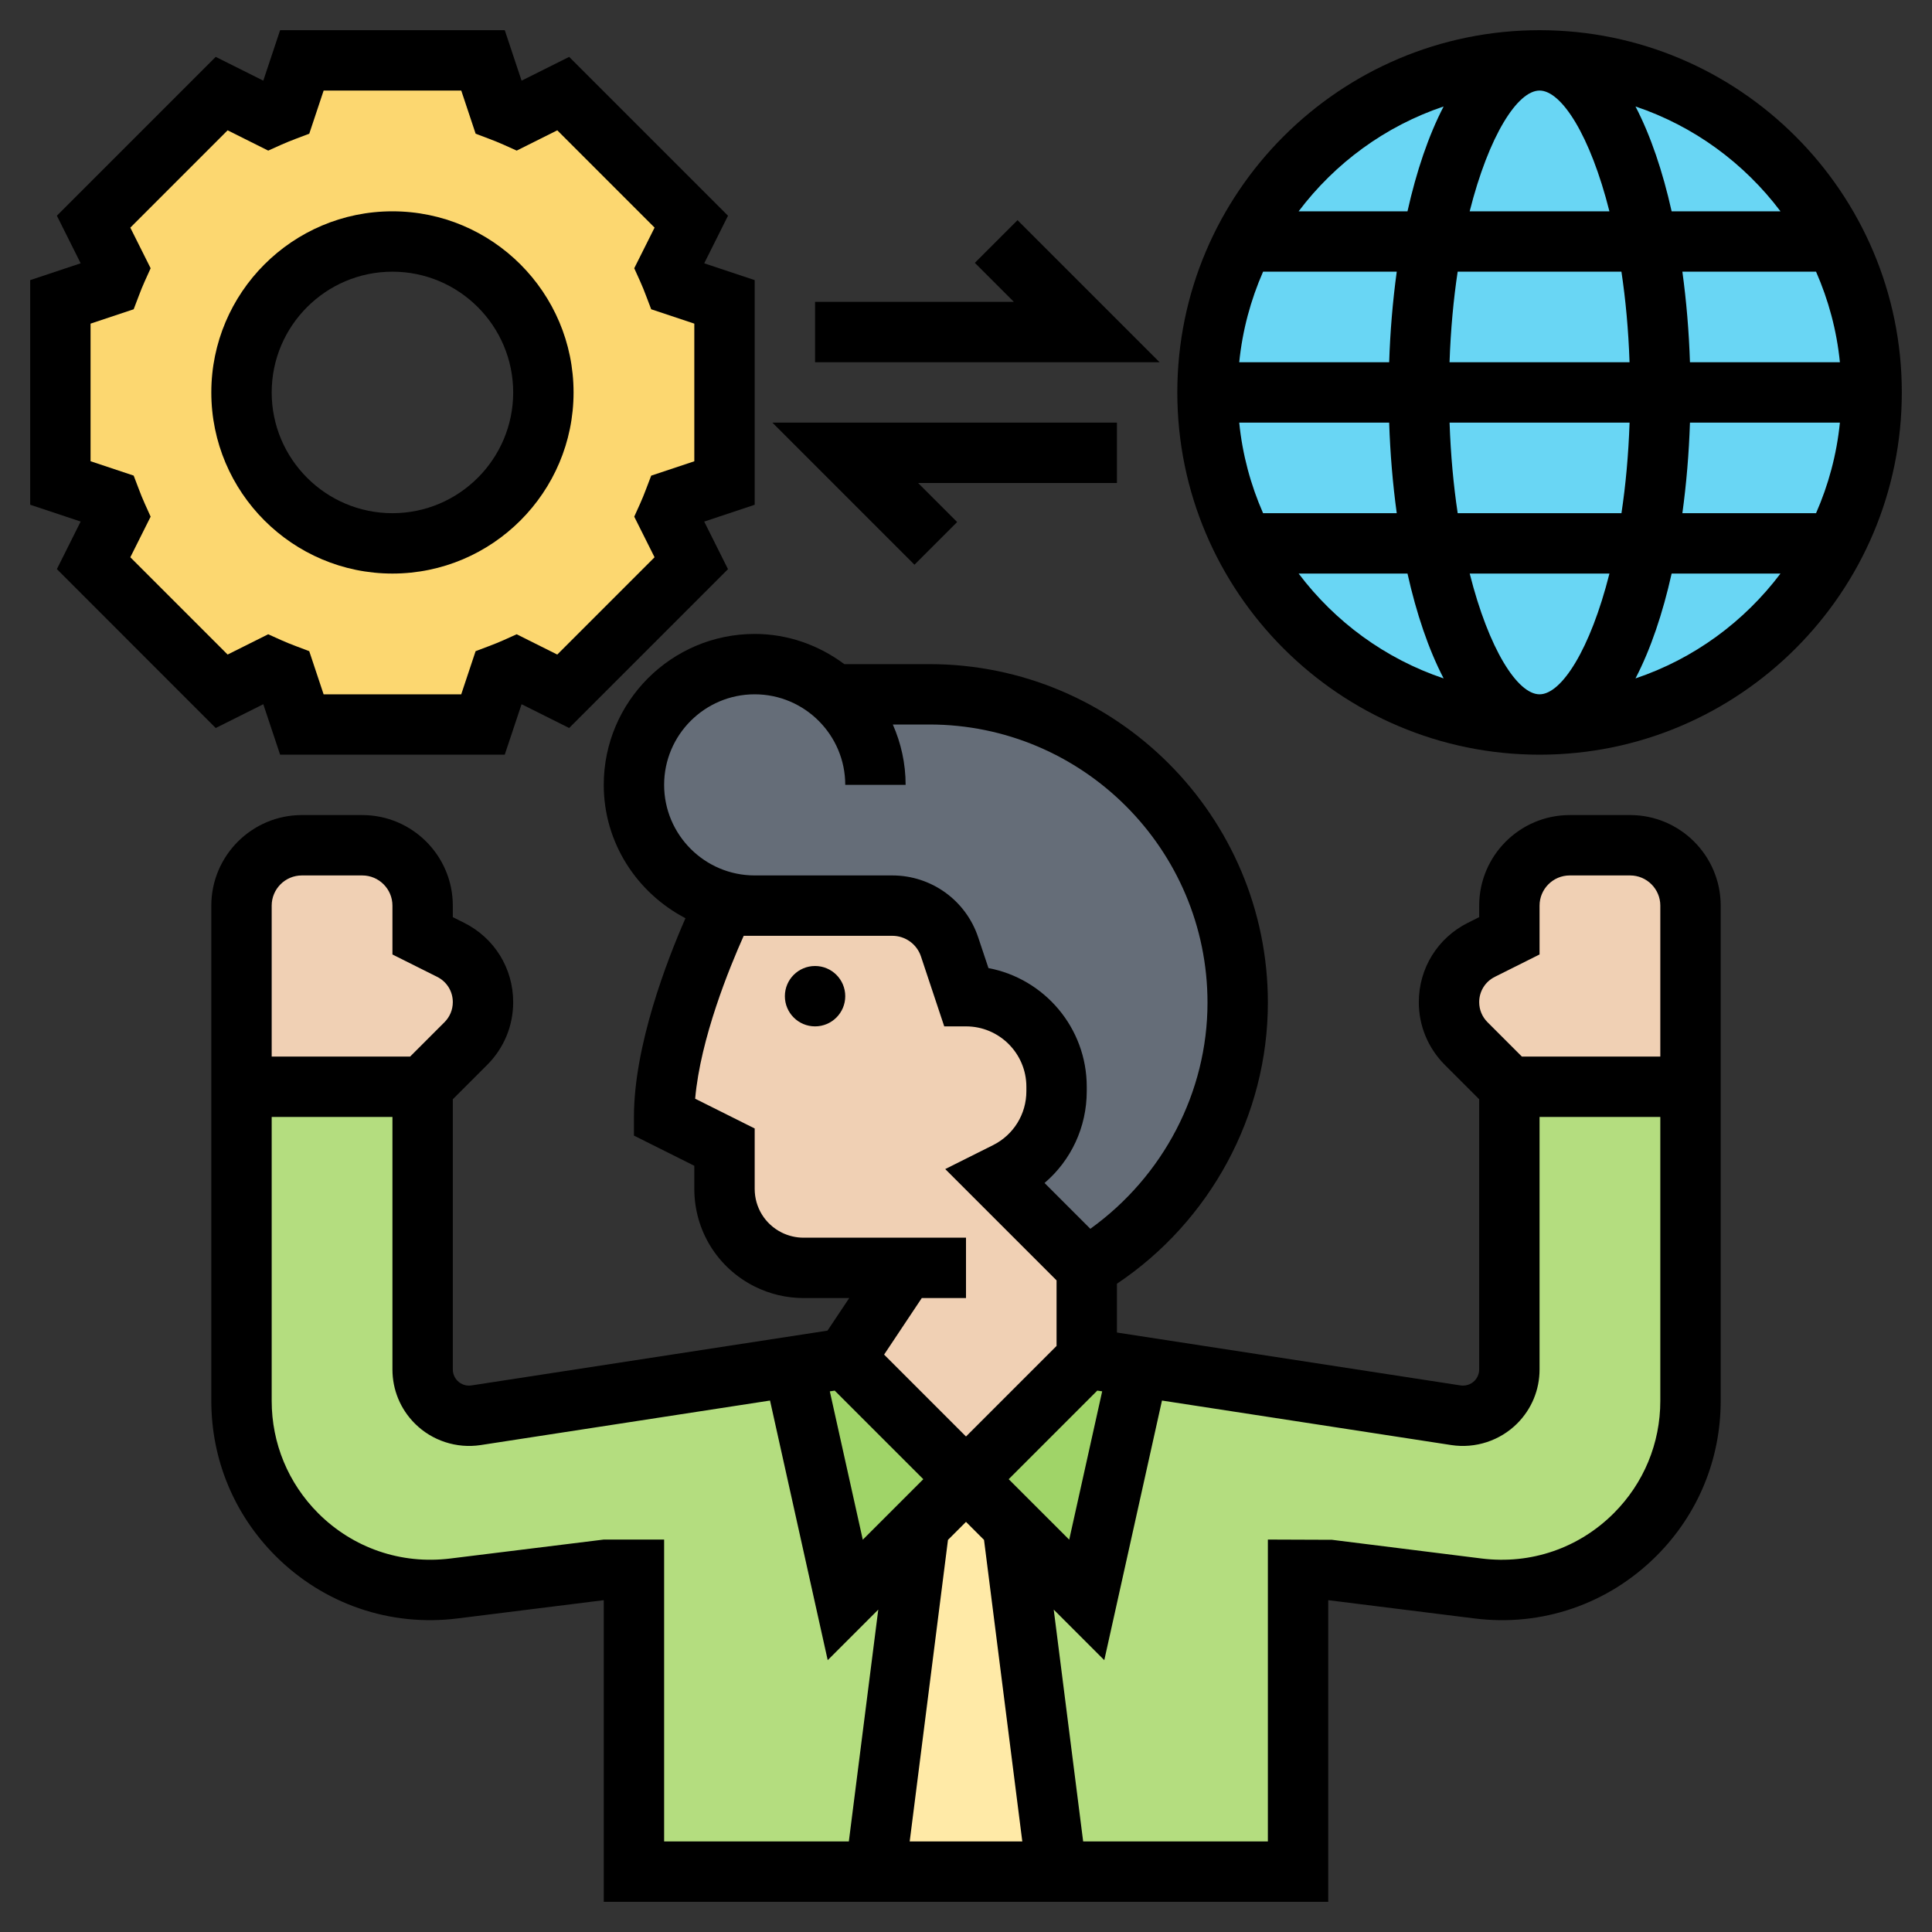 <?xml version="1.0" encoding="UTF-8" standalone="no"?><!-- icon666.com - MILLIONS OF FREE VECTOR ICONS --><svg width="1024" height="1024" id="Layer_5" enable-background="new 0 0 64 64" viewBox="0 0 64 64" xmlns="http://www.w3.org/2000/svg"><rect x="0" y="0" width="64" height="64" fill="#333333" stroke="none"/><g><g><g><circle cx="51" cy="13" fill="#69d6f4" r="11"/></g><g><path d="m24 10v6l-1.66.55c-.07.19-.14.37-.22.54l.78 1.57-4.24 4.24-1.57-.78c-.17.08-.35.15-.54.22l-.55 1.66h-6l-.55-1.66c-.19-.07-.37-.14-.54-.22l-1.57.78-4.24-4.24.78-1.57c-.08-.17-.15-.35-.22-.54l-1.66-.55v-6l1.66-.55c.07-.19.14-.37.22-.54l-.78-1.57 4.24-4.24 1.57.78c.17-.08.35-.15.54-.22l.55-1.66h6l.55 1.66c.19.07.37.14.54.22l1.57-.78 4.24 4.24-.78 1.57c.08.17.15.35.22.54zm-6 3c0-2.76-2.24-5-5-5s-5 2.24-5 5 2.24 5 5 5 5-2.24 5-5z" fill="#fcd770"/></g><g><path d="m30.45 50.55-1.45 11.45h-8v-10h-1l-4.96.62c-1.92.24-3.84-.42-5.21-1.79-1.17-1.17-1.83-2.76-1.83-4.42v-10.41h6v9.36c0 .41.16.8.45 1.09s.68.45 1.08.45c.08 0 .16-.01.24-.02l10.51-1.62 1.72 7.74z" fill="#b4dd7f"/></g><g><path d="m32 49 1.55 1.55 1.45 11.45h-6l1.45-11.45z" fill="#ffeaa7"/></g><g><path d="m56 36v10.41c0 1.66-.66 3.25-1.83 4.42-1.18 1.18-2.78 1.84-4.43 1.84-.26 0-.52-.02-.78-.05l-4.96-.62h-1v10h-8l-1.45-11.45 2.45 2.45 1.72-7.74 10.51 1.62c.48.08.97-.08 1.32-.43.29-.29.45-.68.45-1.09v-9.36z" fill="#b4dd7f"/></g><g><path d="m37.72 45.26-1.72 7.74-2.45-2.45-1.55-1.55 4-4z" fill="#a0d468"/></g><g><path d="m32 49-1.55 1.55-2.45 2.45-1.72-7.74 1.72-.26z" fill="#a0d468"/></g><g><path d="m27.64 23h3.14c5.65 0 10.22 4.57 10.22 10.22 0 1.79-.47 3.52-1.32 5.03-.86 1.51-2.1 2.81-3.64 3.73l-.04.02-3-3 .34-.17c1.02-.51 1.66-1.55 1.66-2.68v-.15c0-.83-.34-1.58-.88-2.12s-1.29-.88-2.12-.88l-.54-1.63c-.28-.82-1.04-1.37-1.9-1.37h-2.56-2c-2.21 0-4-1.79-4-4s1.79-4 4-4c1.01 0 1.93.38 2.64 1z" fill="#656d78"/></g><g><path d="m16 33.2c0 .51-.2 1-.57 1.37l-1.43 1.43h-6v-6c0-1.1.9-2 2-2h2c1.1 0 2 .9 2 2v1l.93.46c.66.33 1.07 1 1.07 1.74z" fill="#f0d0b4"/></g><g><path d="m56 30v6h-6l-1.43-1.43c-.37-.37-.57-.86-.57-1.37 0-.74.41-1.41 1.07-1.74l.93-.46v-1c0-1.1.9-2 2-2h2c1.1 0 2 .9 2 2z" fill="#f0d0b4"/></g><g><path d="m30 42h-3.38c-.41 0-.81-.09-1.17-.28-.89-.44-1.45-1.35-1.45-2.34v-1.38l-2-1c0-3 2-7 2-7h1 2 2.56c.86 0 1.62.55 1.9 1.37l.54 1.63c.83 0 1.58.34 2.12.88s.88 1.29.88 2.12v.15c0 1.13-.64 2.17-1.66 2.68l-.34.17 3 3v3l-4 4-4-4z" fill="#f0d0b4"/></g></g><g><path d="m7.146 24.116 1.576-.788.557 1.672h7.441l.558-1.672 1.576.788 5.262-5.262-.788-1.576 1.672-.557v-7.442l-1.672-.557.788-1.576-5.262-5.262-1.576.788-.557-1.672h-7.442l-.557 1.672-1.576-.788-5.262 5.262.788 1.576-1.672.557v7.441l1.672.557-.788 1.576zm-4.146-13.395 1.428-.476.169-.443c.061-.163.125-.324.197-.482l.196-.434-.673-1.345 3.223-3.224 1.345.672.433-.195c.159-.071.32-.135.483-.197l.444-.168.476-1.429h4.559l.476 1.429.444.168c.163.062.324.125.483.197l.433.195 1.345-.672 3.223 3.223-.674 1.346.196.434c.072.158.136.319.197.482l.169.443 1.428.476v4.559l-1.428.476-.169.443c-.062.163-.125.324-.197.482l-.196.434.673 1.345-3.223 3.223-1.345-.672-.433.195c-.159.071-.32.135-.483.197l-.444.168-.476 1.429h-4.559l-.476-1.429-.444-.168c-.163-.062-.324-.125-.483-.197l-.433-.195-1.344.672-3.223-3.223.673-1.345-.196-.435c-.072-.158-.136-.319-.197-.482l-.169-.443-1.428-.476z"/><path d="m13 19c3.309 0 6-2.691 6-6s-2.691-6-6-6-6 2.691-6 6 2.691 6 6 6zm0-10c2.206 0 4 1.794 4 4s-1.794 4-4 4-4-1.794-4-4 1.794-4 4-4z"/><path d="m51 1c-6.617 0-12 5.383-12 12s5.383 12 12 12 12-5.383 12-12-5.383-12-12-12zm0 22c-.727 0-1.68-1.485-2.314-4h4.629c-.635 2.515-1.588 4-2.315 4zm-2.712-6c-.138-.917-.232-1.921-.269-3h5.963c-.037 1.079-.131 2.083-.269 3zm-7.237-3h4.967c.033 1.019.118 2.027.251 3h-4.428c-.41-.935-.685-1.942-.79-3zm9.949-11c.727 0 1.68 1.485 2.314 4h-4.629c.635-2.515 1.588-4 2.315-4zm2.712 6c.138.917.232 1.921.269 3h-5.963c.037-1.079.131-2.083.269-3zm-7.694 3h-4.967c.106-1.058.38-2.065.79-3h4.428c-.133.973-.218 1.981-.251 3zm9.964 2h4.967c-.106 1.058-.38 2.065-.79 3h-4.428c.133-.973.218-1.981.251-3zm0-2c-.033-1.019-.118-2.027-.251-3h4.428c.41.935.685 1.942.79 3zm2.999-5h-3.606c-.295-1.32-.695-2.507-1.197-3.473 1.934.65 3.599 1.876 4.803 3.473zm-11.159-3.473c-.502.966-.902 2.153-1.197 3.473h-3.606c1.204-1.597 2.869-2.823 4.803-3.473zm-4.803 15.473h3.606c.295 1.32.695 2.507 1.197 3.473-1.934-.65-3.599-1.876-4.803-3.473zm11.159 3.473c.502-.966.902-2.153 1.197-3.473h3.606c-1.204 1.597-2.869 2.823-4.803 3.473z"/><path d="m54 27h-2c-1.654 0-3 1.346-3 3v.382l-.376.188c-1.002.501-1.624 1.508-1.624 2.627 0 .785.306 1.522.86 2.077l1.14 1.14v8.95c0 .141-.058.279-.157.379-.12.12-.294.176-.46.151l-11.383-1.752v-1.617c3.088-2.066 5-5.574 5-9.309 0-6.185-5.031-11.216-11.216-11.216h-2.815c-.833-.62-1.854-1-2.969-1-2.757 0-5 2.243-5 5 0 1.926 1.107 3.582 2.707 4.417-.612 1.396-1.707 4.225-1.707 6.583v.618l2 1v.764c0 1.379.767 2.619 2 3.236.5.25 1.06.382 1.618.382h1.514l-.72 1.079-11.794 1.815c-.174.026-.34-.031-.461-.151-.1-.1-.157-.238-.157-.379v-8.95l1.14-1.14c.554-.554.86-1.292.86-2.077 0-1.12-.622-2.126-1.624-2.627l-.376-.188v-.382c0-1.654-1.346-3-3-3h-2c-1.654 0-3 1.346-3 3v16.406c0 1.939.755 3.763 2.127 5.136 1.597 1.595 3.797 2.353 6.036 2.07l4.837-.604v9.992h24v-9.992l4.837.604c2.24.284 4.439-.475 6.036-2.071 1.372-1.372 2.127-3.196 2.127-5.135v-16.406c0-1.654-1.346-3-3-3zm-4.481 5.359 1.481-.741v-1.618c0-.551.448-1 1-1h2c.552 0 1 .449 1 1v5h-4.586l-1.14-1.14c-.176-.177-.274-.412-.274-.663 0-.357.198-.678.519-.838zm-21.868 13.707 2.935 2.934-2.005 2.005-1.092-4.914zm4.349 4.348.597.597 1.268 9.989h-3.73l1.268-9.989zm1.414-1.414 2.935-2.935.162.025-1.092 4.914zm-8.414-26c1.654 0 3 1.346 3 3h2c0-.712-.154-1.386-.424-2h1.208c5.082 0 9.216 4.134 9.216 9.216 0 2.964-1.466 5.753-3.881 7.489l-1.517-1.517c.878-.749 1.398-1.849 1.398-3.042v-.146c0-1.952-1.404-3.581-3.256-3.931l-.34-1.018c-.409-1.227-1.552-2.051-2.845-2.051h-2.559-2c-1.654 0-3-1.346-3-3s1.346-3 3-3zm1.618 18c-.25 0-.5-.059-.724-.171-.551-.276-.894-.83-.894-1.447v-2l-1.972-.986c.175-1.998 1.139-4.348 1.608-5.396h.364 2 2.559c.431 0 .813.275.949.684l.771 2.316h.721c1.103 0 2 .897 2 2v.146c0 .762-.424 1.448-1.105 1.789l-1.583.792 3.688 3.687v2.172l-3 3-2.713-2.713 1.248-1.873h1.465v-2zm-16.618-12h2c.552 0 1 .449 1 1v1.618l1.481.741c.321.16.519.481.519.838 0 .25-.098.486-.274.663l-1.14 1.14h-4.586v-5c0-.551.448-1 1-1zm10 22-5.085.628c-1.627.201-3.217-.344-4.374-1.5-.993-.995-1.541-2.317-1.541-3.722v-9.406h4v8.364c0 .677.264 1.314.743 1.793.568.569 1.384.834 2.179.713l9.586-1.475 1.911 8.6 1.675-1.675-.975 7.68h-6.119v-10zm33.459-.873c-1.157 1.157-2.747 1.703-4.374 1.501l-4.961-.62-2.124-.008v10h-6.119l-.975-7.68 1.675 1.675 1.911-8.6 9.587 1.475c.794.121 1.609-.145 2.178-.713.479-.479.743-1.116.743-1.793v-8.364h4v9.406c0 1.405-.548 2.727-1.541 3.721z"/><circle cx="27" cy="33" r="1"/><path d="m33.707 7.293-1.414 1.414 1.293 1.293h-6.586v2h11.414z"/><path d="m31.707 17.293-1.293-1.293h6.586v-2h-11.414l4.707 4.707z"/></g></g></svg>